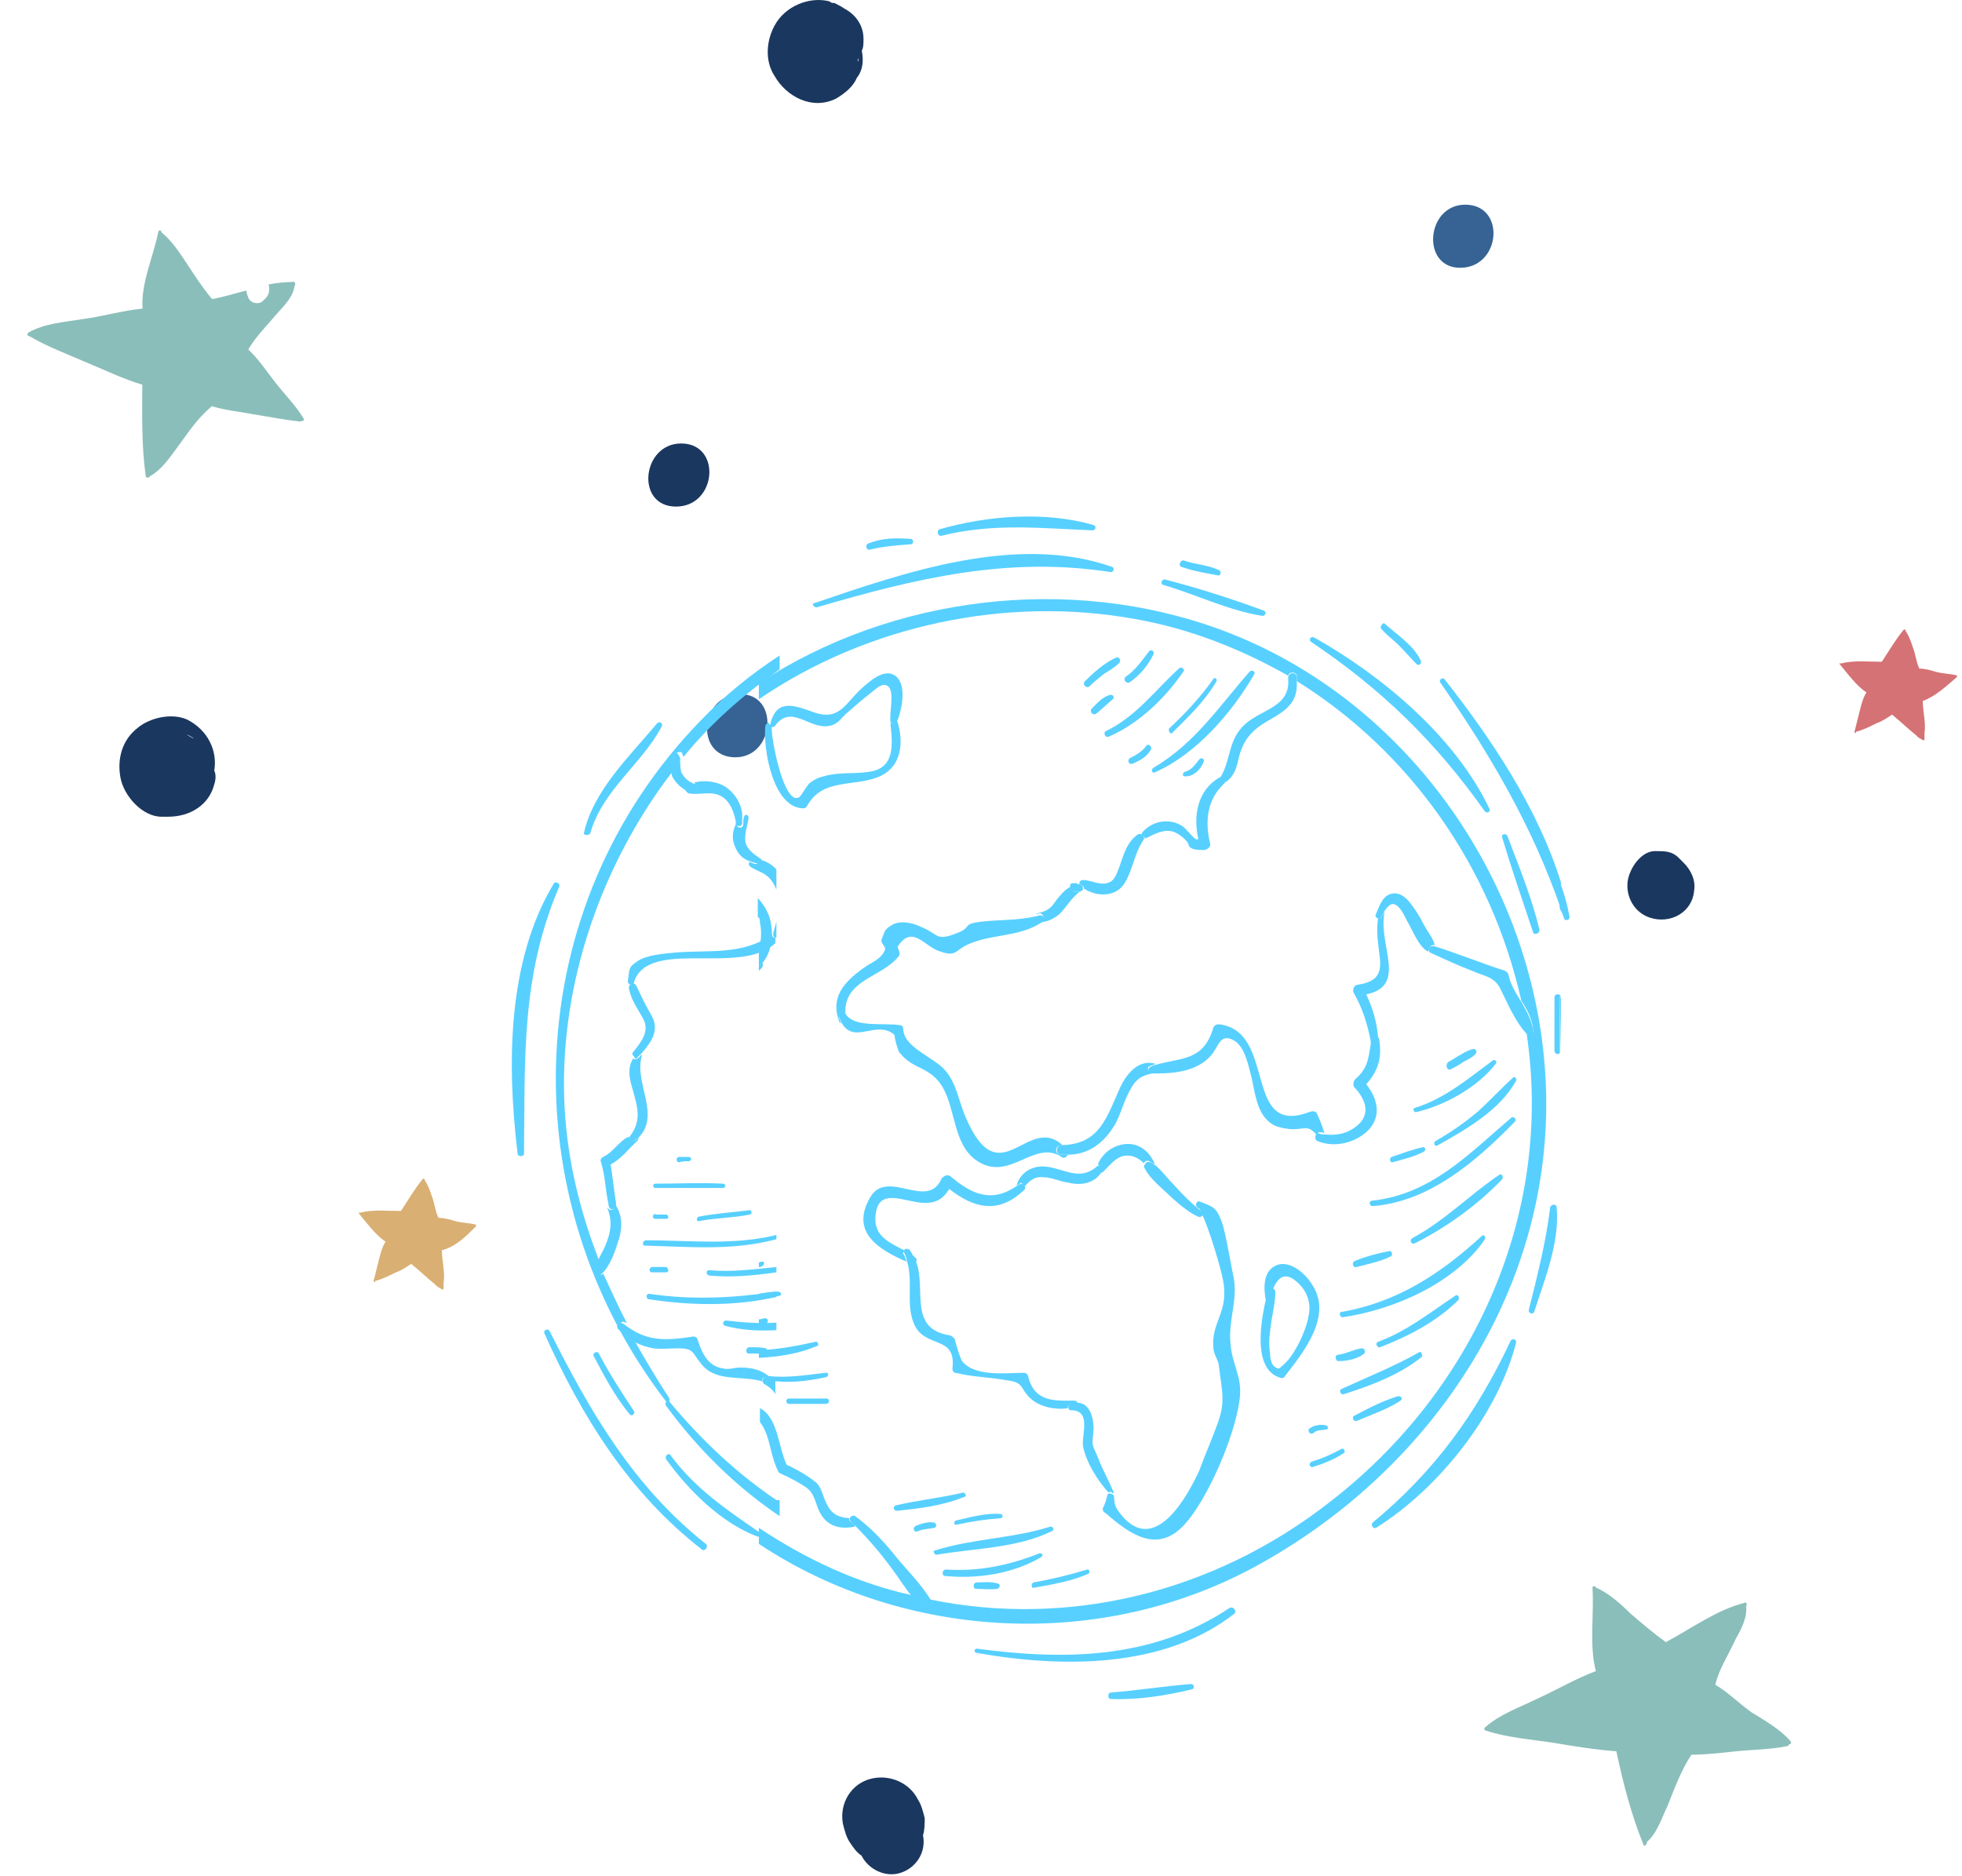 <?xml version="1.0" encoding="UTF-8"?> <svg xmlns="http://www.w3.org/2000/svg" width="115" height="110" viewBox="0 0 115 110" fill="none"> <path d="M27.9 71.898V71.798C27.5 71.698 27.1 71.698 26.7 71.598C26.4 71.498 26 71.398 25.7 71.398C25.5 70.998 25.5 70.598 25.3 70.098C25.2 69.798 25.1 69.498 24.9 69.198C24.9 69.098 24.8 69.098 24.8 69.098C24.3 69.698 23.9 70.398 23.5 70.998C22.7 70.998 21.9 70.898 21.1 71.098C21 71.098 21 71.098 21 71.098C21.5 71.698 22 72.398 22.6 72.798C22.4 73.098 22.3 73.498 22.2 73.898C22.1 74.298 22 74.698 21.9 75.098C21.9 75.198 22 75.198 22 75.098C22.4 74.998 22.8 74.798 23.2 74.598C23.5 74.498 23.8 74.298 24.1 74.098C24.6 74.498 25 74.898 25.5 75.298L25.6 75.398C25.7 75.498 25.8 75.498 25.9 75.598C26 75.598 26 75.598 26 75.498C26 75.398 26 75.398 26 75.298V75.198C26.1 74.598 25.9 73.898 25.9 73.298C26.7 73.098 27.3 72.498 27.9 71.898C27.9 71.998 27.9 71.998 27.9 71.898Z" fill="#D9AF73"></path> <path d="M114.7 39.698V39.598C114.3 39.498 113.9 39.498 113.5 39.398C113.2 39.298 112.8 39.198 112.5 39.198C112.3 38.798 112.3 38.398 112.1 37.898C112 37.598 111.9 37.298 111.7 36.998C111.7 36.898 111.6 36.898 111.6 36.898C111.1 37.498 110.7 38.198 110.3 38.798C109.5 38.798 108.7 38.698 107.9 38.898C107.8 38.898 107.8 38.898 107.8 38.898C108.3 39.498 108.8 40.198 109.4 40.598C109.2 40.898 109.1 41.298 109 41.698C108.9 42.098 108.8 42.498 108.7 42.898C108.7 42.998 108.8 42.998 108.8 42.898C109.2 42.798 109.6 42.598 110 42.398C110.3 42.298 110.6 42.098 110.9 41.898C111.4 42.298 111.8 42.698 112.3 43.098L112.4 43.198C112.5 43.298 112.6 43.298 112.7 43.398C112.8 43.398 112.8 43.398 112.8 43.298C112.8 43.198 112.8 43.198 112.8 43.098V42.998C112.9 42.398 112.7 41.698 112.7 41.098C113.5 40.798 114.1 40.198 114.7 39.698Z" fill="#D57275"></path> <path d="M39.622 29.7C42.022 29.7 42.322 26 39.922 26C37.622 26 37.222 29.7 39.622 29.7Z" fill="#1A375F"></path> <path d="M50.213 4.577C50.213 4.577 50.313 4.477 50.213 4.577C50.613 4.077 50.613 3.477 50.513 2.977C50.613 2.777 50.613 2.577 50.613 2.277C50.613 1.377 50.013 0.677 49.213 0.377C49.613 0.577 49.513 0.477 48.913 0.177C48.813 0.177 48.713 0.177 48.613 0.077C47.413 -0.223 46.013 0.377 45.413 1.477C44.913 2.377 44.813 3.577 45.413 4.477C46.113 5.677 47.613 6.477 49.013 5.777C49.513 5.477 50.013 5.077 50.213 4.577ZM50.313 3.377C50.313 3.377 50.313 3.477 50.313 3.577C50.213 3.577 50.313 3.477 50.313 3.377Z" fill="#1A375F"></path> <path d="M10.959 42.182C10.059 41.782 8.759 42.082 8.059 42.682C7.159 43.382 6.859 44.482 7.059 45.582C7.259 46.682 8.359 47.882 9.459 47.882C9.559 47.882 9.759 47.882 9.859 47.882C11.159 47.882 12.259 47.182 12.559 45.982C12.659 45.682 12.659 45.382 12.559 45.182C12.759 43.982 12.159 42.782 10.959 42.182ZM11.359 43.282C11.259 43.282 11.159 43.182 10.959 43.082C11.059 43.082 11.159 43.182 11.359 43.282Z" fill="#1A375F"></path> <path d="M54.2 106.597C54.1 106.197 54 105.797 53.8 105.497C53.3 104.497 52.1 103.997 51 104.297C49.9 104.597 49.2 105.697 49.4 106.897C49.5 107.297 49.6 107.697 49.8 107.997C50 108.297 50.2 108.597 50.5 108.797C50.9 109.597 51.9 110.097 52.8 109.797C53.7 109.497 54.3 108.597 54.1 107.597C54.2 107.297 54.2 106.897 54.2 106.597Z" fill="#1A375F"></path> <path d="M85.582 15.7C87.982 15.7 88.282 12 85.882 12C83.582 12 83.282 15.7 85.582 15.7Z" fill="#366394"></path> <path d="M43.4 40.699C41 40.699 40.7 44.399 43.1 44.399C45.4 44.399 45.7 40.699 43.4 40.699Z" fill="#366394"></path> <path d="M99.3 52.198C99.4 51.598 99.1 50.998 98.7 50.598C98.6 50.498 98.5 50.398 98.4 50.298C98 49.898 97.6 49.898 97 49.898C96.2 49.898 95.5 50.898 95.4 51.698C95.3 52.598 95.8 53.498 96.7 53.798C97.9 54.198 99.2 53.498 99.3 52.198Z" fill="#1A375F"></path> <path d="M8.34 22.555C8.33 24.318 8.295 26.173 8.541 27.905C8.552 28.055 8.763 28.012 8.787 27.92C9.419 27.594 9.972 26.806 10.361 26.269C10.973 25.447 11.562 24.521 12.383 23.851C12.383 23.851 12.383 23.851 12.395 23.805C13.129 24.045 14.004 24.125 14.762 24.273C15.718 24.424 16.616 24.608 17.584 24.713C17.63 24.725 17.642 24.679 17.689 24.691C17.794 24.669 17.865 24.59 17.783 24.52C17.333 23.765 16.66 23.099 16.138 22.424C15.652 21.807 15.155 21.04 14.551 20.49C14.999 19.724 15.668 19.064 16.244 18.379C16.597 17.98 17.196 17.4 17.258 16.779C17.328 16.699 17.318 16.549 17.224 16.524C16.723 16.541 16.267 16.57 15.741 16.678C15.821 16.945 15.796 17.232 15.585 17.472C15.514 17.552 15.456 17.585 15.385 17.665C15.185 17.859 14.707 17.783 14.581 17.505C14.546 17.447 14.523 17.343 14.489 17.285C14.466 17.181 14.431 17.123 14.455 17.031C13.765 17.195 13.11 17.417 12.433 17.535C11.899 16.906 11.437 16.197 10.974 15.488C10.546 14.837 10.084 14.128 9.468 13.624C9.457 13.475 9.305 13.484 9.281 13.576C9.004 15.025 8.248 16.594 8.355 18.094C7.234 18.195 5.995 18.559 4.862 18.706C3.822 18.878 2.607 18.954 1.67 19.496C1.553 19.563 1.611 19.725 1.716 19.704C2.751 20.316 4.02 20.794 5.138 21.28C6.128 21.685 7.187 22.206 8.34 22.555Z" fill="#8ABEBA"></path> <path d="M96.541 107.975C97.141 107.475 97.441 106.475 97.741 105.875C98.141 104.875 98.541 103.775 99.141 102.875C99.942 102.875 100.841 102.775 101.741 102.675C102.741 102.575 103.741 102.575 104.741 102.375C104.741 102.375 104.841 102.375 104.841 102.275C104.941 102.275 105.041 102.175 104.941 102.075C104.341 101.375 103.441 100.875 102.641 100.375C101.941 99.875 101.241 99.175 100.541 98.775C100.741 97.875 101.341 96.975 101.741 96.075C102.041 95.575 102.441 94.775 102.341 94.175C102.441 94.075 102.341 93.875 102.241 93.975C100.641 94.375 99.141 95.475 97.641 96.275C96.942 95.775 96.241 95.175 95.541 94.575C94.941 93.975 94.241 93.375 93.541 93.075C93.541 92.975 93.341 92.975 93.341 93.075C93.442 94.675 93.141 96.475 93.541 97.975C92.441 98.375 91.242 99.075 90.141 99.575C89.141 100.075 87.941 100.475 87.041 101.275C86.941 101.375 87.041 101.475 87.141 101.475C88.341 101.875 89.741 101.975 91.041 102.175C92.241 102.375 93.441 102.575 94.741 102.675C95.141 104.575 95.641 106.475 96.341 108.175C96.341 108.275 96.541 108.175 96.541 107.975Z" fill="#8ABEBA"></path> <path d="M45.508 87.948C43.189 86.381 41.121 84.438 39.24 82.181C39.24 82.118 39.24 82.056 39.24 81.993C38.551 80.928 37.861 79.799 37.234 78.671C36.858 78.483 36.545 78.232 36.294 77.919C36.106 77.731 36.42 77.355 36.67 77.543C36.67 77.543 36.67 77.543 36.733 77.543C36.232 76.603 35.793 75.6 35.354 74.659L35.291 74.722C35.166 74.785 35.041 74.722 35.041 74.597C35.041 74.409 35.103 74.221 35.166 74.033C34.038 71.149 33.285 68.203 33.097 65.007C32.721 58.237 34.978 51.342 38.927 45.889C39.115 45.638 39.303 45.387 39.491 45.137C39.428 44.761 39.428 44.384 39.679 44.134C39.804 44.071 39.992 44.071 39.992 44.196C39.992 44.259 40.055 44.322 40.055 44.384C41.685 42.379 43.628 40.686 45.696 39.245V38.43C44.067 39.495 42.5 40.749 41.121 42.191C30.402 53.16 29.838 70.209 39.052 82.181C38.989 82.244 38.989 82.369 39.052 82.432C40.933 85.002 43.189 87.196 45.696 88.888V87.948H45.508Z" fill="#57D0FF"></path> <path d="M35.166 74.786L35.228 74.723C35.792 74.222 36.106 73.219 36.294 72.592C36.482 71.902 36.482 71.213 36.043 70.586C36.043 70.649 36.043 70.649 36.043 70.711C36.106 70.962 35.667 71.025 35.604 70.774V70.711C35.604 70.774 35.604 70.837 35.604 70.837C35.918 71.651 35.792 72.278 35.479 73.031C35.353 73.344 35.103 73.72 34.977 74.096C34.915 74.284 34.852 74.472 34.852 74.66C34.915 74.786 35.04 74.848 35.166 74.786Z" fill="#57D0FF"></path> <path d="M36.106 70.648C36.106 70.586 36.106 70.586 36.106 70.523C35.981 69.771 35.918 69.019 35.793 68.266C36.42 67.953 36.858 67.326 37.36 66.887C37.422 66.825 37.422 66.762 37.422 66.699C37.36 66.762 37.297 66.825 37.172 66.887C36.984 67.013 36.796 66.825 36.858 66.637C36.294 66.887 35.918 67.577 35.354 67.828C35.229 67.89 35.166 68.016 35.229 68.141C35.479 68.956 35.479 69.771 35.667 70.586V70.648C35.73 71.024 36.106 70.962 36.106 70.648Z" fill="#57D0FF"></path> <path d="M37.172 66.886C37.235 66.823 37.36 66.76 37.423 66.698C38.739 65.381 37.172 63.501 37.611 61.934C37.611 61.871 37.611 61.809 37.611 61.809C37.548 61.871 37.485 61.997 37.36 62.059C37.297 62.122 37.172 62.122 37.109 62.059C36.796 62.561 36.858 63.125 37.047 63.752C37.36 64.88 37.673 65.695 36.858 66.698C36.796 66.886 36.984 67.011 37.172 66.886Z" fill="#57D0FF"></path> <path d="M37.36 61.997C37.422 61.934 37.485 61.871 37.611 61.746C38.049 61.245 38.488 60.681 38.363 59.991C38.3 59.678 38.112 59.427 37.987 59.176C37.736 58.737 37.548 58.299 37.297 57.797C37.234 57.734 37.234 57.672 37.172 57.672C37.109 57.672 37.046 57.672 37.046 57.672C36.921 57.735 36.858 57.797 36.858 57.923C36.984 58.612 37.36 59.114 37.673 59.678C38.112 60.43 37.611 61.057 37.109 61.684C37.046 61.746 37.046 61.871 37.172 61.934C37.172 62.06 37.297 62.122 37.36 61.997Z" fill="#57D0FF"></path> <path d="M37.109 57.672C37.172 57.672 37.172 57.61 37.172 57.547C38.049 54.977 43.44 57.234 45.446 55.291V54.977C45.32 54.977 45.257 54.914 45.257 54.789C43.502 56.043 41.496 55.667 39.491 55.855C38.864 55.917 37.924 55.98 37.36 56.356C36.795 56.732 36.921 56.795 36.795 57.547C36.795 57.61 36.858 57.672 36.921 57.735C37.046 57.672 37.109 57.735 37.109 57.672Z" fill="#57D0FF"></path> <path d="M44.317 50.653C44.192 50.653 44.066 50.59 43.941 50.528C43.878 50.59 43.878 50.716 43.941 50.778C44.255 51.029 44.63 51.092 44.944 51.343C45.195 51.531 45.383 51.844 45.508 52.157V50.967C45.195 50.653 44.881 50.465 44.505 50.402C44.505 50.528 44.443 50.653 44.317 50.653Z" fill="#57D0FF"></path> <path d="M45.508 54.975V54.035C45.446 54.286 45.383 54.474 45.32 54.725V54.787C45.32 54.913 45.383 54.975 45.508 54.975Z" fill="#57D0FF"></path> <path d="M43.565 48.334C43.565 48.584 43.189 48.584 43.189 48.334C43.189 48.271 43.189 48.271 43.189 48.208C42.938 48.647 42.875 49.148 43.063 49.587C43.252 50.089 43.565 50.402 44.066 50.528C44.192 50.59 44.317 50.59 44.442 50.653C44.568 50.653 44.63 50.528 44.63 50.465C44.63 50.402 44.63 50.34 44.568 50.34C44.192 50.089 43.753 49.775 43.69 49.337C43.628 48.898 43.816 48.396 43.878 47.958C43.878 47.832 43.816 47.77 43.69 47.77C43.565 47.895 43.565 48.083 43.565 48.334Z" fill="#57D0FF"></path> <path d="M40.556 46.389C40.431 46.389 40.306 46.326 40.18 46.263C40.18 46.389 40.243 46.451 40.368 46.514C41.058 46.639 41.684 46.326 42.311 46.702C42.813 47.015 43.001 47.58 43.126 48.144C43.126 48.206 43.126 48.206 43.126 48.269C43.189 48.52 43.502 48.457 43.502 48.269C43.502 48.081 43.502 47.893 43.502 47.705C43.44 47.141 43.126 46.577 42.625 46.201C42.123 45.825 41.308 45.699 40.682 45.887C40.932 46.075 40.87 46.451 40.556 46.389Z" fill="#57D0FF"></path> <path d="M39.491 44.198C39.24 44.449 39.24 44.825 39.303 45.201C39.366 45.326 39.366 45.452 39.428 45.577C39.616 45.89 39.867 46.141 40.18 46.329C40.306 46.392 40.431 46.392 40.556 46.455C40.87 46.517 40.933 46.078 40.745 45.953C40.745 45.953 40.745 45.953 40.682 45.953C40.368 45.828 40.118 45.64 39.93 45.264C39.867 45.013 39.867 44.762 39.867 44.511C39.867 44.449 39.867 44.386 39.804 44.323C39.742 44.135 39.554 44.073 39.491 44.198Z" fill="#57D0FF"></path> <path d="M36.231 77.92C36.545 78.234 36.858 78.484 37.172 78.672C37.548 78.861 37.924 78.986 38.3 79.049C38.801 79.111 39.24 79.049 39.742 79.049C40.682 79.049 40.556 79.299 41.121 79.989C41.998 81.054 43.44 80.616 44.694 80.992C44.631 80.866 44.756 80.678 44.882 80.741C45.007 80.741 45.132 80.804 45.195 80.804C45.195 80.804 45.195 80.741 45.132 80.741C44.631 80.302 44.067 80.177 43.377 80.177C43.064 80.177 42.75 80.302 42.437 80.24C41.434 80.114 41.121 79.237 40.87 78.484C40.807 78.359 40.682 78.359 40.619 78.359C38.989 78.61 37.861 78.672 36.545 77.607C36.545 77.607 36.545 77.607 36.482 77.607C36.357 77.356 36.044 77.732 36.231 77.92Z" fill="#57D0FF"></path> <path d="M44.693 80.99C44.693 81.052 44.756 81.052 44.756 81.115C45.069 81.303 45.32 81.491 45.446 81.742V80.927C45.383 80.864 45.32 80.864 45.195 80.802C45.069 80.739 45.007 80.739 44.881 80.739C44.756 80.676 44.693 80.864 44.693 80.99Z" fill="#57D0FF"></path> <path d="M37.986 76.165C40.431 76.541 43.001 76.604 45.508 76.04V75.727C43.001 76.103 40.556 76.228 38.049 75.852C37.861 75.852 37.861 76.103 37.986 76.165Z" fill="#57D0FF"></path> <path d="M38.237 74.281C38.049 74.281 37.986 74.595 38.237 74.595C38.488 74.595 38.801 74.595 39.052 74.595C39.24 74.595 39.177 74.344 39.052 74.281C38.739 74.281 38.488 74.281 38.237 74.281Z" fill="#57D0FF"></path> <path d="M41.559 74.469C41.371 74.469 41.371 74.72 41.559 74.783C42.875 74.908 44.192 74.783 45.508 74.595V74.281C44.192 74.407 42.938 74.595 41.559 74.469Z" fill="#57D0FF"></path> <path d="M37.799 73.029C40.431 73.092 42.938 73.343 45.508 72.653V72.402C43.001 73.029 40.431 72.716 37.861 72.716C37.673 72.716 37.611 73.029 37.799 73.029Z" fill="#57D0FF"></path> <path d="M38.425 71.46C38.613 71.46 38.864 71.46 39.052 71.46C39.24 71.46 39.177 71.209 39.052 71.209C38.864 71.209 38.676 71.209 38.488 71.209C38.237 71.084 38.175 71.46 38.425 71.46Z" fill="#57D0FF"></path> <path d="M40.995 71.586C41.998 71.398 43.001 71.398 43.941 71.21C44.129 71.147 44.067 70.897 43.879 70.959C42.876 71.085 41.873 71.147 40.933 71.335C40.807 71.398 40.807 71.649 40.995 71.586Z" fill="#57D0FF"></path> <path d="M38.425 69.646C39.742 69.646 41.058 69.646 42.374 69.646C42.562 69.646 42.562 69.395 42.374 69.395C41.058 69.332 39.742 69.395 38.425 69.395C38.237 69.395 38.237 69.646 38.425 69.646Z" fill="#57D0FF"></path> <path d="M40.368 68.079C40.556 68.079 40.556 67.828 40.368 67.828C40.18 67.828 39.992 67.828 39.804 67.828C39.616 67.828 39.616 68.141 39.804 68.141C39.992 68.079 40.18 68.079 40.368 68.079Z" fill="#57D0FF"></path> <path d="M45.508 77.543C44.568 77.606 43.565 77.543 42.562 77.418C42.374 77.418 42.311 77.669 42.499 77.731C43.44 77.982 44.442 78.045 45.508 77.982V77.543V77.543Z" fill="#57D0FF"></path> <path d="M43.941 78.984C43.691 78.984 43.691 79.36 43.879 79.36C44.192 79.36 44.568 79.36 44.882 79.36C45.07 79.36 45.007 79.11 44.882 79.047C44.631 78.984 44.255 78.984 43.941 78.984Z" fill="#57D0FF"></path> <path d="M32.471 51.781C29.713 56.357 29.713 62.437 30.339 67.639C30.339 67.827 30.715 67.827 30.715 67.639C30.778 62.061 30.527 57.234 32.784 51.969C32.847 51.781 32.533 51.656 32.471 51.781Z" fill="#57D0FF"></path> <path d="M34.602 48.834C35.354 46.264 37.611 44.823 38.801 42.566C38.864 42.378 38.613 42.253 38.488 42.441C36.921 44.321 34.79 46.327 34.226 48.834C34.163 48.959 34.539 49.022 34.602 48.834Z" fill="#57D0FF"></path> <path d="M37.172 82.747C36.42 81.619 35.73 80.553 35.103 79.362C35.041 79.174 34.727 79.3 34.79 79.488C35.417 80.679 36.044 81.87 36.921 82.935C37.047 83.061 37.234 82.873 37.172 82.747Z" fill="#57D0FF"></path> <path d="M31.906 78.168C34.1 83.057 36.858 87.507 41.12 90.829C41.309 91.017 41.559 90.641 41.371 90.516C37.172 87.194 34.602 82.806 32.22 78.042C32.094 77.854 31.844 77.98 31.906 78.168Z" fill="#57D0FF"></path> <path d="M39.302 85.317C39.177 85.129 38.926 85.379 39.052 85.567C40.368 87.385 42.248 89.266 44.38 90.08C44.568 90.143 44.693 89.892 44.505 89.83C42.499 88.451 40.744 87.26 39.302 85.317Z" fill="#57D0FF"></path> <path d="M91.678 53.85C91.741 54.038 92.054 53.913 91.991 53.724C91.866 53.035 91.678 52.346 91.427 51.719V53.286C91.553 53.474 91.615 53.662 91.678 53.85Z" fill="#57D0FF"></path> <path d="M91.49 61.681C91.49 60.615 91.49 59.613 91.49 58.547C91.49 58.484 91.49 58.484 91.427 58.484L91.49 61.681Z" fill="#57D0FF"></path> <path d="M73.939 91.642C84.031 86.001 91.051 75.47 90.612 63.686C90.174 51.965 82.589 40.995 71.557 36.921C62.719 33.662 52.314 34.915 44.479 40.055V40.995C50.81 36.67 58.958 34.915 66.543 36.294C69.74 36.858 72.748 38.05 75.506 39.617C75.569 39.366 75.945 39.366 76.008 39.617C76.008 39.742 76.008 39.804 76.008 39.93C82.652 44.067 87.416 50.837 89.171 58.672C89.547 59.236 89.86 59.862 89.86 60.489C89.86 60.677 89.609 60.74 89.484 60.615C91.051 71.145 86.413 81.488 78.013 88.006C70.993 93.522 62.406 95.403 54.508 93.773C54.571 93.836 54.571 93.898 54.633 94.024C54.696 94.149 54.571 94.4 54.383 94.275C54.007 94.087 53.756 93.836 53.442 93.522C50.308 92.833 47.3 91.454 44.479 89.573V90.514C53.066 96.218 64.725 96.844 73.939 91.642Z" fill="#57D0FF"></path> <path d="M71.808 45.886C72.247 45.573 72.435 45.197 72.561 44.633C72.811 43.442 73.313 42.815 74.441 42.188C75.444 41.624 76.071 41.123 76.008 39.994C76.008 39.869 76.008 39.806 76.008 39.681C75.945 39.367 75.569 39.43 75.507 39.681C75.507 39.744 75.507 39.744 75.507 39.806C75.632 41.436 74.002 41.561 72.999 42.439C71.934 43.379 72.185 44.57 71.495 45.636C71.683 45.448 71.871 45.698 71.808 45.886Z" fill="#57D0FF"></path> <path d="M67.107 49.145H67.17C67.671 48.894 68.235 48.581 68.799 48.769C69.113 48.894 69.426 49.145 69.614 49.395C69.677 49.521 69.677 49.646 69.802 49.709C69.99 49.834 70.304 49.834 70.555 49.834C70.743 49.834 70.993 49.646 70.93 49.458C70.617 48.142 70.743 46.888 71.745 45.948C71.745 45.948 71.808 45.885 71.808 45.823C71.871 45.635 71.683 45.447 71.495 45.572C70.178 46.324 69.928 47.828 70.241 49.207C70.178 49.207 70.116 49.207 70.116 49.207C69.928 49.145 69.489 48.518 69.238 48.392C68.486 47.954 67.546 48.142 66.982 48.769C66.919 48.831 66.919 48.894 66.919 48.894C66.982 48.957 67.044 49.019 67.107 49.145Z" fill="#57D0FF"></path> <path d="M63.534 52.095C64.286 52.597 65.414 52.597 65.916 51.782C66.417 50.967 66.48 50.027 67.044 49.212C67.044 49.149 67.107 49.149 67.044 49.087C67.044 48.961 66.981 48.898 66.856 48.898C66.793 48.898 66.793 48.898 66.731 48.898C66.041 49.337 65.853 50.152 65.603 50.842C65.477 51.155 65.352 51.594 65.038 51.719C64.537 51.97 63.973 51.594 63.471 51.594C63.346 51.594 63.221 51.719 63.283 51.844C63.346 51.844 63.346 51.844 63.409 51.907C63.534 51.97 63.534 52.032 63.534 52.095Z" fill="#57D0FF"></path> <path d="M61.09 53.975C61.027 53.975 61.027 54.037 60.965 54.037C61.341 54.1 61.779 53.849 62.093 53.599C62.532 53.16 62.782 52.658 63.284 52.282C63.158 52.282 63.096 52.282 62.97 52.282C62.782 52.282 62.72 52.094 62.782 51.969C62.406 52.157 62.156 52.47 61.905 52.784C61.779 52.972 61.654 53.16 61.466 53.285C61.215 53.473 60.965 53.473 60.714 53.599C60.776 53.599 60.839 53.599 60.965 53.536C61.153 53.599 61.278 53.912 61.09 53.975Z" fill="#57D0FF"></path> <path d="M62.908 52.279C63.033 52.279 63.158 52.279 63.221 52.279C63.284 52.279 63.346 52.279 63.409 52.216C63.472 52.216 63.472 52.153 63.472 52.091C63.472 52.028 63.472 51.965 63.409 51.903C63.346 51.903 63.346 51.84 63.284 51.84C63.221 51.84 63.158 51.84 63.096 51.777H63.033C62.971 51.777 62.971 51.777 62.908 51.777C62.782 51.777 62.72 51.84 62.72 51.903C62.72 52.153 62.782 52.279 62.908 52.279Z" fill="#57D0FF"></path> <path d="M49.556 59.427C49.431 57.421 51.75 57.296 52.69 56.042C52.816 55.854 52.565 55.541 52.628 55.478C53.505 54.162 54.195 55.541 55.135 55.791C56.013 56.105 56.013 55.729 56.639 55.415C58.081 54.726 59.648 54.977 61.027 54.099C61.09 54.099 61.09 54.036 61.152 54.036C61.34 53.911 61.152 53.66 60.964 53.66C60.902 53.66 60.776 53.723 60.714 53.723C59.585 53.974 58.645 53.911 57.517 54.036C56.389 54.162 56.953 54.35 56.201 54.663C54.822 55.227 55.072 54.788 54.007 54.35C53.505 54.099 52.69 53.911 52.189 54.287C51.813 54.538 51.876 54.6 51.688 55.039C51.562 55.29 51.938 55.478 51.876 55.666C51.688 56.23 51.061 56.418 50.559 56.794C49.431 57.609 48.679 58.487 49.18 59.866C49.18 59.928 49.243 59.991 49.306 59.991C49.243 59.928 49.243 59.803 49.18 59.678C49.118 59.364 49.431 59.239 49.556 59.427Z" fill="#57D0FF"></path> <path d="M62.218 67.137H62.281C60.212 65.256 58.582 70.208 56.577 65.444C56.2 64.567 56.075 63.564 55.448 62.812C54.821 61.997 52.941 61.433 52.941 60.304C52.941 60.242 52.878 60.117 52.816 60.117C51.938 59.928 50.058 60.304 49.556 59.427C49.431 59.176 49.117 59.364 49.18 59.615C49.243 59.74 49.243 59.803 49.305 59.928C50.058 61.307 51.374 59.74 52.44 60.681C52.377 60.618 52.627 61.684 52.753 61.746C53.568 62.749 54.508 62.498 55.26 63.752C56.012 65.068 55.887 67.074 57.203 68.014C59.146 69.393 60.588 66.761 62.218 67.826C62.343 67.952 62.531 67.826 62.594 67.701C62.468 67.701 62.281 67.701 62.155 67.701C61.779 67.638 61.842 67.137 62.218 67.137Z" fill="#57D0FF"></path> <path d="M67.421 62.496C67.546 62.433 67.609 62.433 67.734 62.37C66.731 62.057 65.979 62.997 65.603 63.875C64.851 65.567 64.412 67.071 62.281 67.134H62.218C61.904 67.134 61.842 67.635 62.155 67.698C62.281 67.698 62.469 67.698 62.594 67.698C63.848 67.698 64.788 66.946 65.415 65.818C65.728 65.191 65.916 64.439 66.292 63.812C66.668 63.122 67.107 62.997 67.859 62.872C67.734 62.872 67.609 62.872 67.483 62.872C67.295 62.872 67.17 62.558 67.421 62.496Z" fill="#57D0FF"></path> <path d="M77.324 66.382C77.45 66.382 77.575 66.382 77.638 66.444C77.512 66.068 77.387 65.692 77.199 65.316C77.136 65.128 76.948 65.128 76.76 65.191C72.811 66.695 74.88 60.427 71.432 60.051C71.307 60.051 71.181 60.114 71.119 60.239C70.555 62.245 69.176 61.994 67.734 62.433C67.609 62.433 67.546 62.495 67.421 62.558C67.233 62.621 67.295 62.934 67.483 62.934C67.609 62.934 67.734 62.934 67.859 62.934C68.988 62.934 70.241 62.746 70.993 61.868C71.432 61.367 71.495 60.552 72.31 60.991C72.999 61.367 73.187 62.558 73.375 63.248C73.563 64.125 73.689 65.253 74.441 65.817C74.754 66.068 75.13 66.131 75.569 66.194C76.51 66.256 76.635 65.88 77.199 66.57C77.199 66.444 77.262 66.382 77.324 66.382Z" fill="#57D0FF"></path> <path d="M80.458 61.369C80.458 61.244 80.395 61.056 80.395 60.93C80.207 61.87 80.27 62.56 79.455 63.249C79.33 63.375 79.267 63.626 79.392 63.751C80.145 64.566 80.395 65.506 79.267 66.195C78.766 66.509 78.201 66.572 77.637 66.509C77.512 66.509 77.387 66.509 77.324 66.446C77.261 66.446 77.199 66.446 77.136 66.509C77.073 66.634 77.073 66.822 77.199 66.885C78.201 67.324 79.455 67.01 80.207 66.258C81.022 65.381 80.709 64.378 80.082 63.563C80.771 62.811 81.022 61.996 80.834 60.93C80.834 60.867 80.771 60.805 80.709 60.742C80.709 60.93 80.771 61.181 80.709 61.369C80.834 61.557 80.458 61.557 80.458 61.369Z" fill="#57D0FF"></path> <path d="M80.772 53.849C80.709 54.288 80.709 54.789 80.772 55.29C80.897 56.481 81.273 57.484 79.581 57.735C79.392 57.735 79.267 57.986 79.33 58.174C79.831 59.051 80.145 59.992 80.333 60.994C80.333 61.12 80.395 61.308 80.395 61.433C80.395 61.621 80.772 61.621 80.772 61.433C80.772 61.245 80.772 60.994 80.772 60.806C80.709 59.929 80.458 59.114 80.082 58.299C82.526 57.798 80.772 55.416 81.147 53.535C81.147 53.473 81.147 53.473 81.147 53.473C81.085 53.598 80.96 53.723 80.96 53.849C80.96 53.849 80.834 53.849 80.772 53.849Z" fill="#57D0FF"></path> <path d="M84.094 55.417C84.031 55.041 83.655 54.602 83.467 54.226C83.216 53.725 82.903 53.223 82.527 52.784C82.276 52.534 81.963 52.283 81.524 52.408C81.022 52.534 80.834 53.16 80.646 53.599C80.584 53.725 80.646 53.787 80.772 53.85C80.834 53.913 80.96 53.85 80.96 53.787C81.022 53.662 81.085 53.537 81.148 53.411C81.336 53.16 81.524 52.91 81.774 53.035C82.088 53.16 82.339 53.725 82.464 53.975C82.777 54.477 83.153 55.542 83.718 55.793C83.718 55.605 83.843 55.354 84.094 55.417Z" fill="#57D0FF"></path> <path d="M89.861 60.556C89.861 59.929 89.485 59.302 89.171 58.738C88.858 58.237 88.544 57.735 88.419 57.171C88.419 57.046 88.294 56.983 88.231 56.92C86.852 56.481 85.473 55.917 84.094 55.479H84.031C83.781 55.416 83.655 55.667 83.781 55.792C83.781 55.855 83.843 55.855 83.843 55.855C84.658 56.231 85.473 56.607 86.288 56.92C86.977 57.234 87.541 57.234 87.918 57.923C88.356 58.801 88.795 59.866 89.485 60.618C89.673 60.806 89.861 60.744 89.861 60.556Z" fill="#57D0FF"></path> <path d="M64.537 68.701C64.537 68.764 64.475 68.764 64.537 68.701C64.537 68.764 64.6 68.764 64.662 68.701C65.039 68.325 65.415 67.824 65.916 67.761C66.355 67.698 66.731 67.886 67.044 68.2C67.107 68.075 67.233 68.012 67.358 68.075C67.483 68.137 67.609 68.2 67.671 68.263V68.2C67.358 67.51 66.794 67.009 65.979 67.072C65.227 67.134 64.6 67.636 64.349 68.263C64.537 68.388 64.6 68.576 64.537 68.701Z" fill="#57D0FF"></path> <path d="M60.024 69.582C60.338 69.268 60.588 68.955 61.153 69.018C61.654 69.018 62.093 69.268 62.594 69.331C63.346 69.519 64.099 69.394 64.537 68.767C64.537 68.767 64.537 68.704 64.6 68.704C64.725 68.579 64.6 68.391 64.475 68.328C64.412 68.328 64.349 68.328 64.287 68.391C63.284 69.268 62.406 68.516 61.278 68.391C60.463 68.328 59.773 68.767 59.585 69.519C59.648 69.456 59.711 69.456 59.773 69.394C59.836 69.268 60.024 69.456 60.024 69.582Z" fill="#57D0FF"></path> <path d="M53.631 73.715C53.568 73.653 53.505 73.59 53.38 73.527C53.505 73.653 53.568 73.841 53.631 74.029C53.756 73.966 53.756 73.778 53.631 73.715Z" fill="#57D0FF"></path> <path d="M53.066 73.342C52.251 72.903 51.248 72.527 51.311 71.399C51.374 69.769 52.565 70.271 53.63 70.459C54.571 70.647 55.197 70.459 55.636 69.706C57.078 70.835 58.52 71.211 60.024 69.769C60.087 69.706 60.087 69.707 60.087 69.644C60.087 69.456 59.899 69.33 59.711 69.456C59.648 69.518 59.585 69.518 59.523 69.581C58.081 70.521 56.953 70.02 55.699 68.954C55.511 68.829 55.323 68.954 55.197 69.08C54.383 71.023 52.001 68.453 50.998 70.208C49.807 72.276 51.562 73.279 53.129 73.969C53.066 73.843 53.066 73.718 53.004 73.593C52.878 73.467 52.941 73.405 53.066 73.342Z" fill="#57D0FF"></path> <path d="M62.657 82.366C62.845 82.304 63.033 82.241 63.158 82.304C63.158 82.178 63.096 82.116 62.97 82.116C61.905 82.116 60.651 82.241 60.275 80.737C60.275 80.611 60.15 80.486 60.024 80.486C58.959 80.486 57.141 80.737 56.389 79.796C56.263 79.608 56.013 78.731 55.95 78.48C55.887 78.417 55.825 78.355 55.699 78.292C53.192 77.916 54.32 75.597 53.694 73.967C53.631 73.779 53.505 73.654 53.443 73.466C53.38 73.403 53.38 73.34 53.317 73.278C53.255 73.215 53.129 73.215 53.067 73.215C53.004 73.278 52.941 73.34 53.004 73.466C53.067 73.591 53.129 73.716 53.129 73.842C53.568 75.095 53.067 76.412 53.568 77.603C54.195 79.107 56.075 78.229 55.825 80.235C55.825 80.361 55.887 80.486 56.013 80.486C57.016 80.737 58.019 80.737 59.021 80.925C60.024 81.05 59.774 81.363 60.338 81.927C60.902 82.492 61.842 82.68 62.657 82.554C62.532 82.554 62.594 82.429 62.657 82.366Z" fill="#57D0FF"></path> <path d="M65.227 87.57C65.29 87.507 65.29 87.445 65.227 87.382C64.976 86.755 64.6 86.128 64.349 85.439C64.224 85.126 64.036 84.812 64.036 84.561C64.036 84.311 64.099 83.997 64.099 83.747C64.099 83.057 63.848 82.305 63.221 82.242C63.096 82.242 62.908 82.242 62.72 82.305C62.594 82.368 62.594 82.493 62.657 82.618C62.657 82.681 62.72 82.681 62.782 82.681C63.973 82.681 63.409 84.06 63.472 84.749C63.66 85.752 64.349 86.818 64.976 87.507C65.039 87.445 65.164 87.445 65.227 87.57Z" fill="#57D0FF"></path> <path d="M71.683 75.034C72.059 76.915 70.993 77.479 71.118 78.984C71.118 79.36 71.369 79.673 71.432 79.986C71.62 81.616 71.871 82.18 71.306 83.622C70.993 84.499 70.617 85.314 70.304 86.192C69.677 87.571 67.734 91.269 65.728 88.824C65.289 88.26 65.352 88.26 65.289 87.696C65.289 87.696 65.289 87.633 65.226 87.633C65.164 87.571 64.976 87.508 64.913 87.633C64.85 87.884 64.788 88.135 64.662 88.386C64.6 88.511 64.662 88.636 64.788 88.699C66.229 89.953 67.796 91.081 69.363 89.451C70.805 87.947 72.56 83.81 72.686 81.741C72.748 80.613 72.184 79.861 72.121 78.733C71.996 77.354 72.56 76.225 72.309 74.909C72.121 74.032 71.871 72.402 71.62 71.65C71.306 70.835 71.181 70.772 70.366 70.459C70.116 70.334 69.99 70.71 70.241 70.835C70.304 70.835 70.366 70.96 70.429 71.148C70.868 71.963 71.62 74.596 71.683 75.034Z" fill="#57D0FF"></path> <path d="M68.799 69.458C68.423 69.082 68.11 68.643 67.734 68.33C67.609 68.267 67.546 68.142 67.421 68.142C67.295 68.079 67.17 68.142 67.107 68.267C67.044 68.33 67.044 68.455 67.107 68.518C67.421 69.145 68.173 69.709 68.674 70.21C69.176 70.649 69.677 71.088 70.241 71.338C70.429 71.401 70.555 71.213 70.492 71.088C70.492 71.088 70.492 71.088 70.429 71.025C69.802 70.524 69.301 70.022 68.799 69.458Z" fill="#57D0FF"></path> <path d="M75.13 80.799C75.193 80.799 75.318 80.737 75.318 80.674C76.447 79.232 78.139 77.101 76.885 75.283C76.509 74.656 75.632 73.904 74.88 74.155C74.002 74.468 74.065 75.534 74.19 76.223C73.814 77.853 73.501 80.423 75.13 80.799ZM75.945 75.095C76.572 75.597 76.885 76.349 76.697 77.164C76.572 77.978 75.882 79.483 75.193 80.047C75.005 80.172 75.005 80.36 74.692 80.11C74.504 79.984 74.441 79.546 74.441 79.358C74.378 78.919 74.378 78.543 74.441 78.104C74.504 77.289 74.754 76.474 74.754 75.722C74.754 75.659 74.692 75.597 74.629 75.534C74.88 74.97 75.256 74.531 75.945 75.095Z" fill="#57D0FF"></path> <path d="M44.479 56.606V56.919C44.542 56.857 44.604 56.794 44.667 56.731C44.73 56.606 44.73 56.543 44.667 56.418L44.604 56.481C44.542 56.606 44.542 56.606 44.479 56.606Z" fill="#57D0FF"></path> <path d="M44.479 53.785C44.542 53.91 44.542 53.972 44.542 54.098C44.667 54.662 44.605 55.163 44.479 55.665V56.605C44.542 56.605 44.542 56.605 44.605 56.542L44.667 56.48C45.294 55.79 45.357 54.599 45.106 53.785C44.981 53.408 44.73 52.97 44.416 52.656V53.785H44.479Z" fill="#57D0FF"></path> <path d="M44.855 42.626C44.73 43.88 45.294 47.327 47.049 47.39C47.112 47.39 47.237 47.39 47.3 47.265C48.177 45.635 49.932 46.136 51.437 45.572C52.878 45.008 53.004 43.504 52.565 42.188C52.565 42.25 52.565 42.25 52.502 42.313C52.44 42.438 52.314 42.438 52.189 42.376C52.314 43.629 52.502 45.071 50.873 45.259C49.995 45.384 49.117 45.259 48.303 45.51C47.989 45.572 47.739 45.698 47.488 45.886C47.3 46.011 46.924 46.763 46.798 46.763C45.921 47.139 45.169 43.19 45.231 42.564V42.501C45.106 42.501 45.043 42.438 45.043 42.313C44.98 42.438 44.855 42.438 44.855 42.626Z" fill="#57D0FF"></path> <path d="M45.294 42.627C45.357 42.627 45.357 42.627 45.419 42.565C46.36 41.248 47.425 42.753 48.553 42.565C49.055 42.502 49.243 42.189 49.556 41.875C50.058 41.436 50.559 40.998 51.123 40.559C51.437 40.308 51.75 39.995 52.064 40.245C52.44 40.559 52.126 41.812 52.189 42.251C52.189 42.314 52.189 42.377 52.252 42.377C52.314 42.439 52.502 42.502 52.565 42.314C52.565 42.314 52.565 42.251 52.628 42.189C52.878 41.499 53.192 39.995 52.377 39.556C51.75 39.243 50.998 39.932 50.559 40.308C49.556 41.186 49.243 42.314 47.676 41.75C46.61 41.374 45.545 40.935 45.169 42.377C45.169 42.377 45.169 42.377 45.169 42.439C45.106 42.565 45.169 42.627 45.294 42.627Z" fill="#57D0FF"></path> <path d="M49.807 89.011C48.93 88.948 48.616 88.635 48.303 87.82C48.178 87.507 48.115 87.193 47.864 86.942C47.425 86.566 46.673 86.127 46.109 85.877C45.608 84.811 45.608 83.119 44.542 82.555V83.37C45.169 84.184 45.106 85.25 45.608 86.253C45.67 86.378 45.733 86.378 45.858 86.441C46.297 86.629 46.861 86.942 47.237 87.193C47.676 87.507 47.739 87.883 47.927 88.384C48.303 89.387 49.055 89.7 50.058 89.512C50.058 89.512 50.121 89.512 50.121 89.45C50.058 89.387 49.933 89.262 49.87 89.199C49.745 89.136 49.745 89.073 49.807 89.011Z" fill="#57D0FF"></path> <path d="M54.446 94.337C54.634 94.4 54.759 94.212 54.696 94.087C54.634 94.024 54.634 93.961 54.571 93.836C54.069 92.958 53.192 92.081 52.565 91.329C51.876 90.451 51.061 89.573 50.12 88.884C49.995 88.821 49.87 88.884 49.807 89.009C49.807 89.072 49.807 89.135 49.87 89.197C49.932 89.26 50.058 89.385 50.12 89.448C50.935 90.263 51.625 91.078 52.314 92.018C52.691 92.519 53.067 93.146 53.505 93.648C53.756 93.898 54.069 94.149 54.446 94.337Z" fill="#57D0FF"></path> <path d="M80.458 70.711C83.78 70.46 86.538 68.079 88.795 65.759C88.92 65.634 88.732 65.446 88.606 65.508C86.099 67.64 83.905 70.022 80.395 70.398C80.207 70.46 80.27 70.711 80.458 70.711Z" fill="#57D0FF"></path> <path d="M81.649 68.138C82.276 67.95 82.903 67.824 83.467 67.511C83.592 67.448 83.529 67.197 83.404 67.26C82.777 67.385 82.15 67.636 81.586 67.824C81.398 67.887 81.461 68.2 81.649 68.138Z" fill="#57D0FF"></path> <path d="M86.664 65.133C85.849 65.822 85.034 66.386 84.156 66.888C83.969 67.013 84.094 67.264 84.282 67.139C85.974 66.198 87.917 65.07 88.858 63.378C88.92 63.252 88.795 63.064 88.669 63.19C87.98 63.817 87.353 64.506 86.664 65.133Z" fill="#57D0FF"></path> <path d="M83.028 65.195C84.658 64.819 86.601 63.753 87.667 62.374C87.792 62.249 87.604 62.06 87.479 62.186C86.037 63.252 84.721 64.38 82.966 64.944C82.778 64.944 82.84 65.257 83.028 65.195Z" fill="#57D0FF"></path> <path d="M85.034 62.687C85.284 62.562 85.535 62.436 85.786 62.248C86.037 62.123 86.287 61.998 86.475 61.809C86.601 61.684 86.538 61.496 86.35 61.496C86.099 61.559 85.849 61.684 85.661 61.809C85.41 61.935 85.159 62.123 84.908 62.248C84.658 62.436 84.846 62.812 85.034 62.687Z" fill="#57D0FF"></path> <path d="M79.518 74.284C80.208 74.096 80.897 73.971 81.524 73.657C81.649 73.594 81.587 73.344 81.461 73.344C80.772 73.469 80.082 73.657 79.456 73.908C79.205 73.971 79.267 74.347 79.518 74.284Z" fill="#57D0FF"></path> <path d="M87.855 68.892C86.1 70.083 84.658 71.587 82.778 72.59C82.59 72.716 82.715 72.966 82.903 72.904C84.783 71.963 86.601 70.647 88.043 69.143C88.168 68.955 87.98 68.767 87.855 68.892Z" fill="#57D0FF"></path> <path d="M78.703 77.227C81.712 76.788 85.285 75.221 87.04 72.651C87.102 72.526 86.977 72.338 86.852 72.463C84.47 74.657 81.9 76.349 78.64 76.914C78.452 76.914 78.515 77.227 78.703 77.227Z" fill="#57D0FF"></path> <path d="M78.453 79.799C78.954 79.799 79.581 79.674 79.957 79.36C80.082 79.235 79.957 79.047 79.832 79.047C79.33 79.11 78.954 79.36 78.453 79.423C78.202 79.423 78.264 79.799 78.453 79.799Z" fill="#57D0FF"></path> <path d="M85.285 75.974C83.78 76.977 82.464 78.043 80.772 78.669C80.584 78.732 80.709 79.046 80.897 78.983C82.527 78.356 84.219 77.478 85.473 76.225C85.598 76.037 85.41 75.849 85.285 75.974Z" fill="#57D0FF"></path> <path d="M83.153 79.296C81.712 80.111 80.145 80.738 78.64 81.427C78.452 81.49 78.578 81.803 78.766 81.74C80.333 81.239 82.025 80.612 83.341 79.547C83.404 79.421 83.279 79.171 83.153 79.296Z" fill="#57D0FF"></path> <path d="M77.7 83.559C77.387 83.496 77.011 83.559 76.76 83.747C76.572 83.872 76.823 84.186 77.011 83.997C77.199 83.809 77.45 83.872 77.7 83.809C77.888 83.809 77.888 83.621 77.7 83.559Z" fill="#57D0FF"></path> <path d="M79.392 82.996C79.204 83.059 79.33 83.372 79.518 83.31C80.395 82.933 81.335 82.62 82.088 82.119C82.276 81.993 82.088 81.805 81.9 81.868C81.085 82.119 80.207 82.557 79.392 82.996Z" fill="#57D0FF"></path> <path d="M76.948 86.005C77.575 85.817 78.202 85.567 78.766 85.19C78.891 85.128 78.766 84.877 78.64 84.94C78.076 85.253 77.512 85.504 76.885 85.692C76.635 85.817 76.823 86.068 76.948 86.005Z" fill="#57D0FF"></path> <path d="M73.501 39.559C73.626 39.371 73.375 39.245 73.25 39.371C71.432 41.439 70.053 43.57 67.609 45.012C67.421 45.137 67.546 45.388 67.734 45.263C70.116 44.197 72.184 41.815 73.501 39.559Z" fill="#57D0FF"></path> <path d="M70.304 44.509C70.053 44.822 69.865 45.136 69.427 45.261C69.301 45.324 69.301 45.512 69.427 45.512C69.928 45.575 70.429 45.073 70.555 44.634C70.618 44.509 70.429 44.384 70.304 44.509Z" fill="#57D0FF"></path> <path d="M67.17 43.757C66.919 44.071 66.606 44.258 66.23 44.447C66.042 44.572 66.167 44.885 66.418 44.76C66.856 44.572 67.295 44.321 67.483 43.883C67.483 43.694 67.233 43.569 67.17 43.757Z" fill="#57D0FF"></path> <path d="M71.119 39.806C70.366 40.871 69.489 41.812 68.549 42.689C68.423 42.815 68.611 43.128 68.737 42.94C69.677 42 70.617 41.122 71.307 39.931C71.369 39.806 71.181 39.681 71.119 39.806Z" fill="#57D0FF"></path> <path d="M64.976 43.194C66.731 42.441 68.298 40.937 69.364 39.37C69.489 39.245 69.238 39.057 69.113 39.182C67.671 40.498 66.606 42.003 64.788 42.88C64.662 43.005 64.788 43.256 64.976 43.194Z" fill="#57D0FF"></path> <path d="M65.038 40.747C64.6 40.872 64.286 41.248 63.973 41.562C63.847 41.75 64.098 42 64.286 41.812C64.6 41.562 64.913 41.248 65.226 40.998C65.352 40.872 65.226 40.684 65.038 40.747Z" fill="#57D0FF"></path> <path d="M66.23 39.993C66.857 39.554 67.296 38.99 67.609 38.364C67.672 38.175 67.484 38.05 67.358 38.175C66.919 38.74 66.543 39.304 65.979 39.68C65.791 39.868 66.042 40.119 66.23 39.993Z" fill="#57D0FF"></path> <path d="M65.415 38.555C64.725 38.869 64.098 39.433 63.597 39.934C63.409 40.122 63.66 40.373 63.848 40.248C64.098 39.997 64.412 39.746 64.725 39.495C65.038 39.307 65.352 39.119 65.603 38.869C65.728 38.681 65.603 38.493 65.415 38.555Z" fill="#57D0FF"></path> <path d="M44.855 77.289C44.73 77.289 44.604 77.352 44.479 77.352V77.665C44.604 77.665 44.73 77.603 44.918 77.603C45.043 77.54 45.043 77.289 44.855 77.289Z" fill="#57D0FF"></path> <path d="M45.607 75.723C45.231 75.723 44.855 75.785 44.479 75.848V76.161C44.855 76.099 45.294 76.036 45.67 75.973C45.858 75.973 45.795 75.723 45.607 75.723Z" fill="#57D0FF"></path> <path d="M44.667 73.971C44.604 73.971 44.542 73.971 44.479 74.034V74.284C44.542 74.284 44.604 74.284 44.667 74.222C44.855 74.159 44.792 73.908 44.667 73.971Z" fill="#57D0FF"></path> <path d="M47.801 78.668C46.673 78.919 45.607 79.107 44.479 79.17V79.609C45.67 79.546 46.861 79.358 47.864 78.919C48.052 78.919 47.926 78.606 47.801 78.668Z" fill="#57D0FF"></path> <path d="M45.044 80.925C46.172 81.113 47.3 80.988 48.428 80.737C48.616 80.675 48.554 80.424 48.366 80.487C47.237 80.612 46.172 80.8 45.044 80.675C44.918 80.612 44.855 80.863 45.044 80.925Z" fill="#57D0FF"></path> <path d="M46.234 82.306C46.924 82.306 47.676 82.306 48.428 82.306C48.616 82.306 48.679 81.992 48.428 81.992C47.739 81.992 46.986 81.992 46.234 81.992C46.046 81.992 46.046 82.306 46.234 82.306Z" fill="#57D0FF"></path> <path d="M56.451 87.508C55.135 87.821 53.819 87.947 52.502 88.26C52.314 88.323 52.377 88.573 52.565 88.573C53.881 88.448 55.323 88.26 56.514 87.758C56.702 87.758 56.577 87.508 56.451 87.508Z" fill="#57D0FF"></path> <path d="M53.819 89.764C54.132 89.639 54.446 89.639 54.759 89.576C54.947 89.513 54.884 89.325 54.759 89.263C54.383 89.2 54.007 89.325 53.693 89.451C53.443 89.576 53.568 89.89 53.819 89.764Z" fill="#57D0FF"></path> <path d="M56.075 89.387C56.953 89.199 57.767 89.073 58.645 89.01C58.833 89.01 58.77 88.76 58.645 88.76C57.767 88.697 56.89 88.948 56.075 89.136C55.887 89.136 55.887 89.449 56.075 89.387Z" fill="#57D0FF"></path> <path d="M54.947 91.144C57.141 90.767 59.648 90.767 61.654 89.765C61.842 89.702 61.717 89.451 61.528 89.514C59.335 90.203 57.015 90.203 54.822 90.893C54.633 90.893 54.759 91.206 54.947 91.144Z" fill="#57D0FF"></path> <path d="M60.901 91.079C59.146 91.768 57.391 92.144 55.448 92.019C55.197 92.019 55.197 92.395 55.386 92.395C57.266 92.583 59.334 92.27 60.964 91.33C61.215 91.204 61.09 91.016 60.901 91.079Z" fill="#57D0FF"></path> <path d="M57.266 92.773C57.015 92.773 57.015 93.15 57.203 93.15C57.58 93.15 58.018 93.212 58.457 93.15C58.645 93.087 58.645 92.836 58.457 92.836C58.081 92.711 57.642 92.773 57.266 92.773Z" fill="#57D0FF"></path> <path d="M60.588 93.087C61.654 92.899 62.782 92.711 63.785 92.272C63.91 92.21 63.848 91.959 63.722 92.022C62.657 92.335 61.654 92.586 60.588 92.774C60.4 92.837 60.463 93.15 60.588 93.087Z" fill="#57D0FF"></path> <path d="M88.544 78.609C86.538 82.871 84.094 86.256 80.458 89.264C80.333 89.39 80.458 89.641 80.646 89.578C84.282 87.321 87.792 82.934 88.858 78.734C88.92 78.546 88.669 78.421 88.544 78.609Z" fill="#57D0FF"></path> <path d="M89.61 76.787C89.547 76.975 89.861 77.101 89.923 76.913C90.55 74.97 91.428 72.838 91.24 70.77C91.24 70.582 90.926 70.582 90.863 70.77C90.613 72.838 90.111 74.781 89.61 76.787Z" fill="#57D0FF"></path> <path d="M87.04 47.581C87.165 47.706 87.416 47.581 87.291 47.393C85.285 43.193 81.023 39.62 77.011 37.364C76.823 37.301 76.698 37.489 76.823 37.615C81.023 40.435 84.157 43.507 87.04 47.581Z" fill="#57D0FF"></path> <path d="M88.043 49.083C88.607 50.963 89.234 52.781 89.861 54.661C89.923 54.849 90.237 54.724 90.237 54.536C89.798 52.655 89.046 50.837 88.356 49.02C88.294 48.832 87.98 48.894 88.043 49.083Z" fill="#57D0FF"></path> <path d="M80.959 36.862C81.273 37.239 81.649 37.489 81.962 37.803C82.338 38.179 82.652 38.555 83.028 38.931C83.153 39.056 83.341 38.931 83.279 38.743C82.903 37.865 81.837 37.176 81.147 36.549C81.085 36.486 80.834 36.737 80.959 36.862Z" fill="#57D0FF"></path> <path d="M91.49 51.716C90.111 47.329 87.416 43.317 84.658 39.807C84.532 39.682 84.344 39.87 84.407 39.995C87.353 44.257 89.798 48.394 91.49 53.283V51.716Z" fill="#57D0FF"></path> <path d="M91.49 58.423C91.428 58.235 91.114 58.235 91.114 58.486C91.114 59.551 91.114 60.554 91.114 61.62C91.114 61.808 91.428 61.871 91.428 61.682V58.423H91.49Z" fill="#57D0FF"></path> <path d="M47.864 35.609C53.631 33.917 59.084 32.6 65.101 33.541C65.289 33.541 65.352 33.29 65.164 33.227C59.585 31.284 53.066 33.541 47.739 35.358C47.55 35.358 47.676 35.609 47.864 35.609Z" fill="#57D0FF"></path> <path d="M50.998 32.222C51.75 32.034 52.565 31.971 53.38 31.909C53.568 31.909 53.568 31.595 53.38 31.595C52.502 31.533 51.75 31.533 50.935 31.846C50.685 31.909 50.747 32.285 50.998 32.222Z" fill="#57D0FF"></path> <path d="M55.198 31.408C58.206 30.656 61.027 30.969 64.036 31.095C64.224 31.095 64.286 30.844 64.098 30.781C61.278 29.966 57.893 30.217 55.072 31.032C54.884 31.095 54.947 31.471 55.198 31.408Z" fill="#57D0FF"></path> <path d="M74.002 36.108C74.19 36.108 74.253 35.857 74.065 35.795C72.184 35.105 70.241 34.478 68.298 33.977C68.11 33.914 67.985 34.228 68.173 34.29C70.116 34.855 71.996 35.795 74.002 36.108Z" fill="#57D0FF"></path> <path d="M69.239 33.228C69.928 33.478 70.68 33.604 71.37 33.729C71.558 33.792 71.62 33.478 71.432 33.416C70.743 33.102 70.053 33.102 69.364 32.852C69.176 32.852 69.05 33.165 69.239 33.228Z" fill="#57D0FF"></path> <path d="M72.059 94.276C67.546 97.285 62.406 97.347 57.266 96.658C57.078 96.658 57.078 96.909 57.266 96.909C62.218 97.786 68.235 97.849 72.372 94.589C72.498 94.401 72.247 94.151 72.059 94.276Z" fill="#57D0FF"></path> <path d="M65.102 99.232C64.913 99.232 64.913 99.608 65.102 99.608C66.668 99.671 68.298 99.42 69.865 99.044C70.053 98.981 69.991 98.731 69.803 98.731C68.236 98.856 66.668 99.106 65.102 99.232Z" fill="#57D0FF"></path> </svg> 